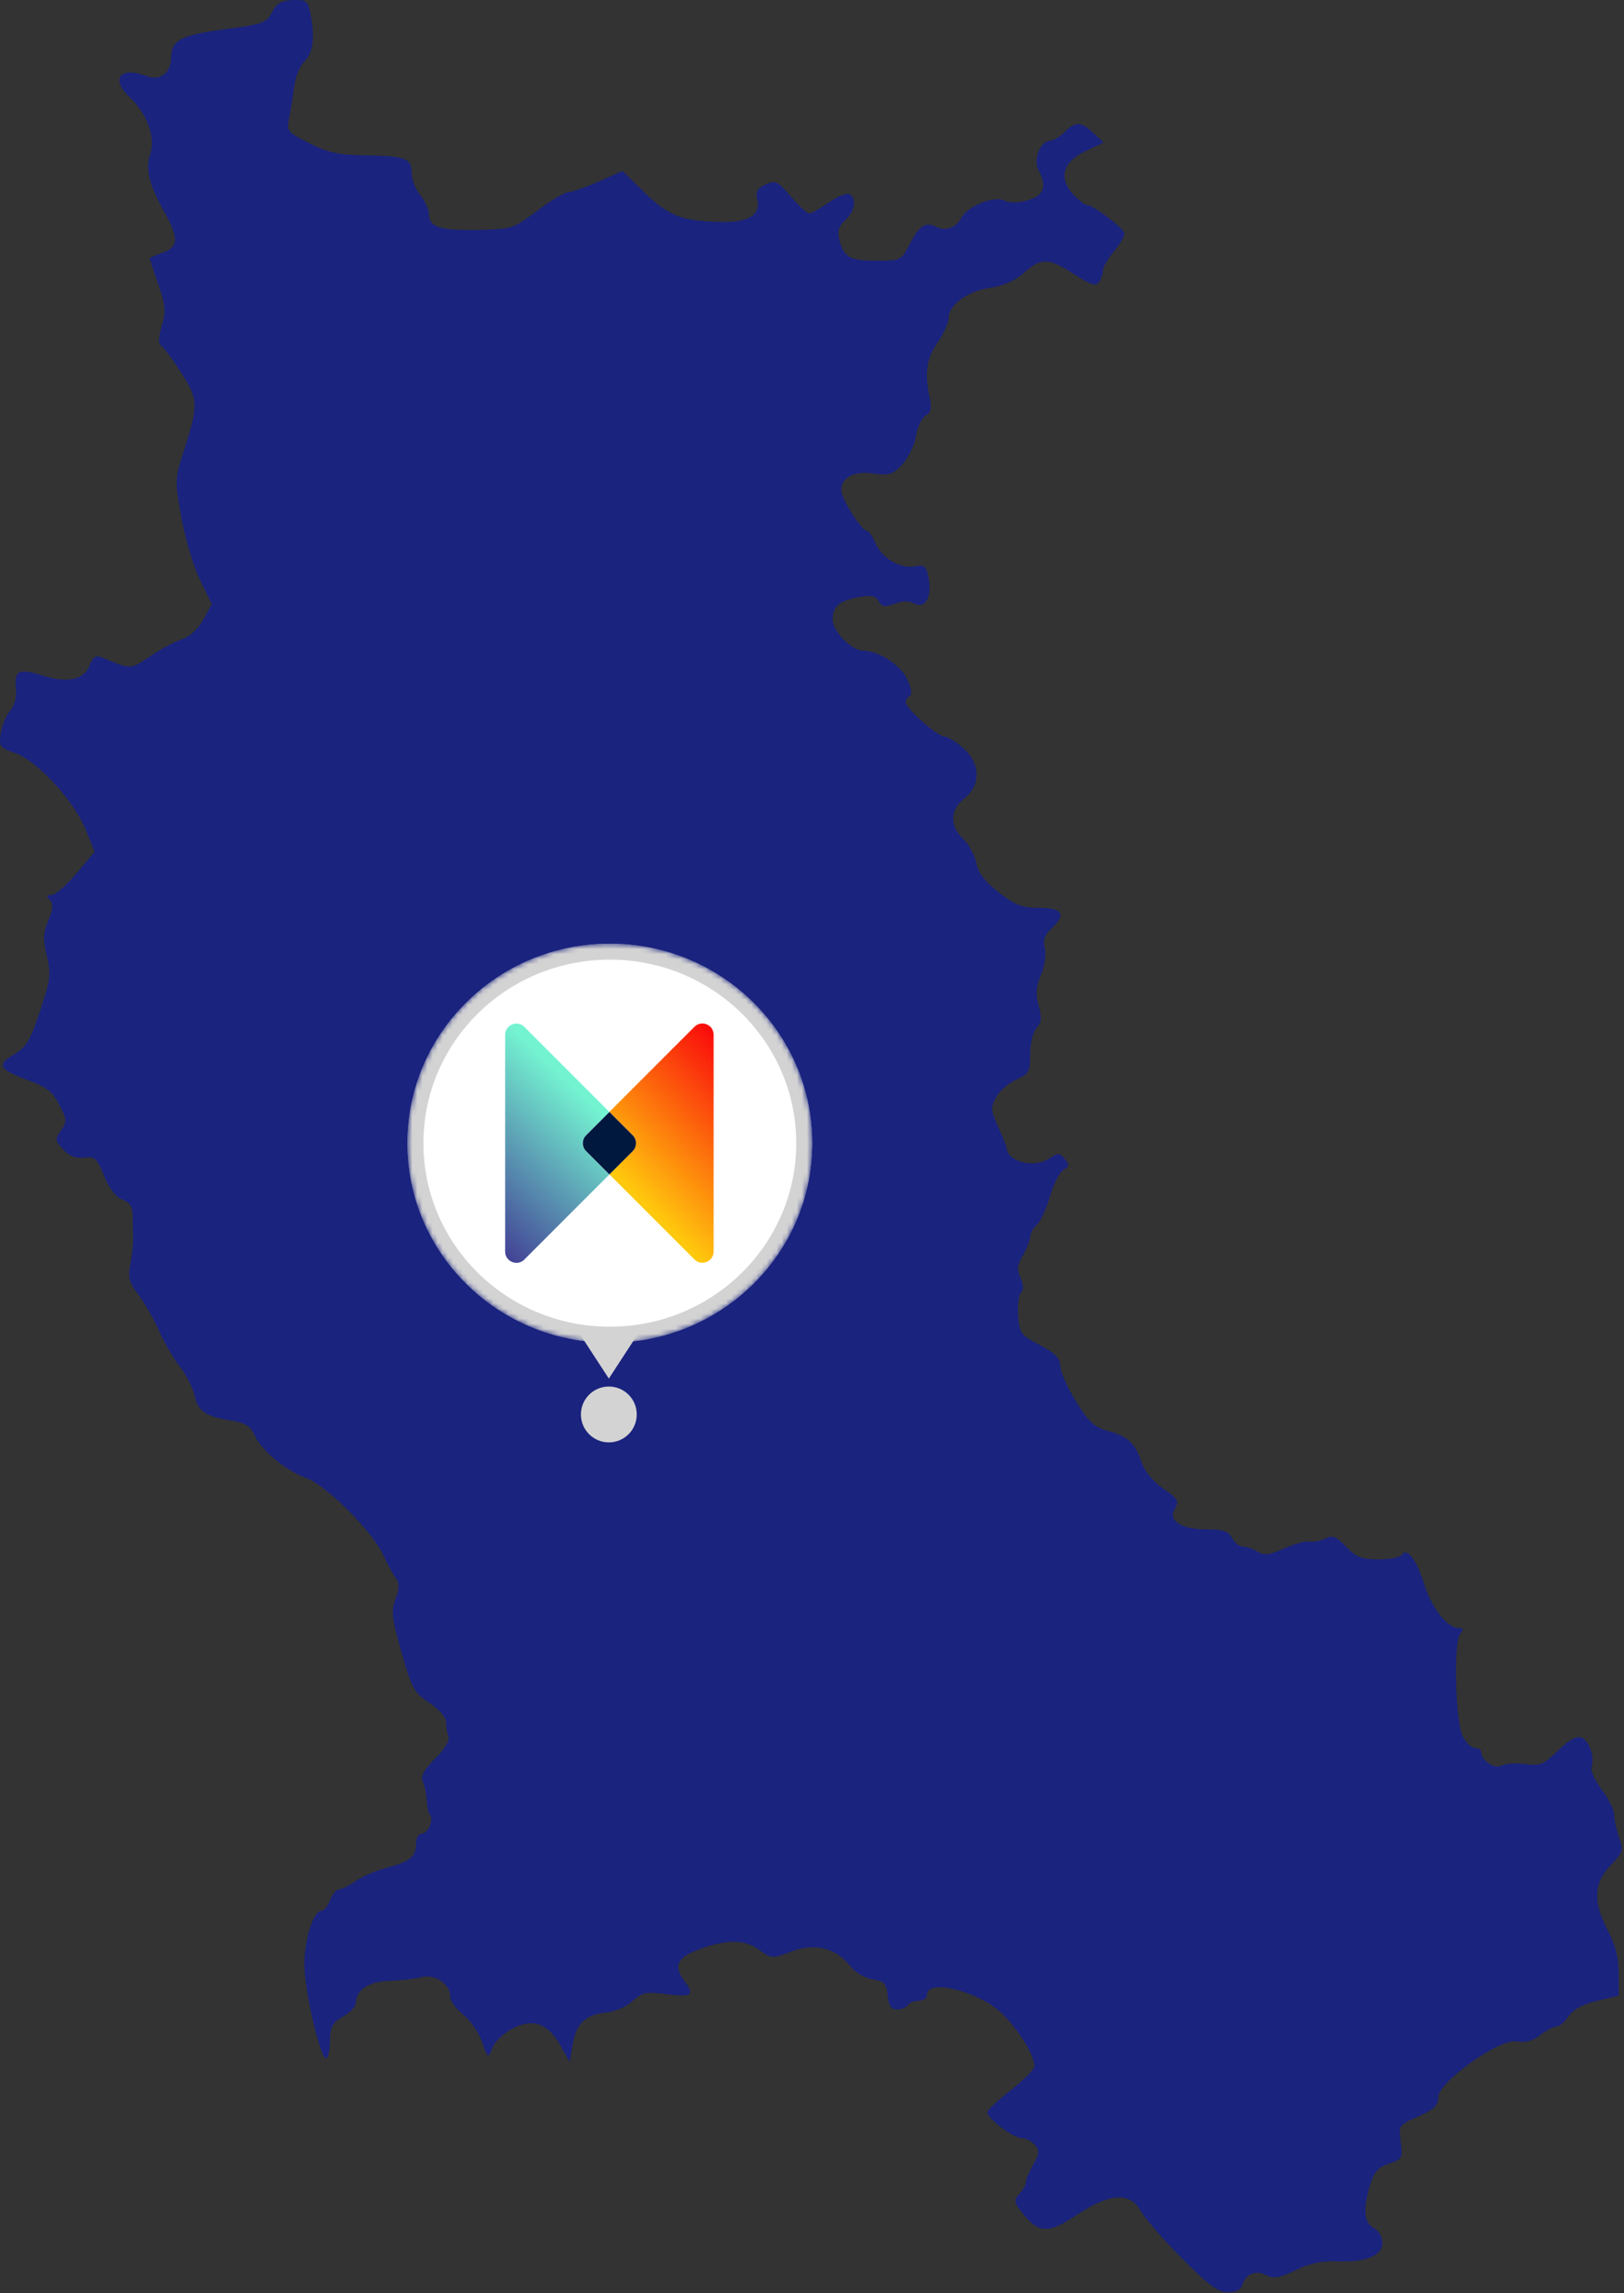 <svg width="321" height="453" viewBox="0 0 321 453" fill="none" xmlns="http://www.w3.org/2000/svg"><rect x="0" y="0" width="321" height="453" fill="#333333" stroke="none"/><path d="M233.618 446.16C229.964 442.474 226.324 438.282 225.529 436.845C223.393 432.988 219.369 433.221 212.82 437.583C207.17 441.346 205.292 441.267 202.029 437.129C200.39 435.051 200.336 434.675 201.493 433.401C202.2 432.621 202.779 431.567 202.779 431.06C202.779 430.552 203.432 429.002 204.23 427.615C205.448 425.497 205.5 424.877 204.55 423.736C203.929 422.989 202.732 422.378 201.891 422.378C200.273 422.378 195.138 418.496 195.138 417.272C195.138 416.875 197.24 414.914 199.808 412.913C202.376 410.913 204.477 408.779 204.477 408.173C204.477 406.046 201.195 400.757 197.969 397.686C193.473 393.405 183.253 390.854 183.253 394.012C183.253 394.711 182.511 395.282 181.605 395.282C180.698 395.282 179.721 395.663 179.432 396.129C179.144 396.595 178.19 396.976 177.313 396.976C176.135 396.976 175.65 396.257 175.453 394.224C175.225 391.862 174.805 391.412 172.494 391.048C170.939 390.804 169.05 389.667 168.024 388.358C165.231 384.795 161.017 383.783 156.36 385.557C152.596 386.99 152.485 386.983 149.96 385.121C147.07 382.989 142.943 383.115 137.195 385.511C133.761 386.942 133.215 388.657 135.312 391.422C137.378 394.146 136.779 394.585 131.842 393.969C127.645 393.446 126.898 393.595 125.056 395.321C123.898 396.406 121.589 397.404 119.816 397.585C115.689 398.007 113.894 399.725 113.182 403.93L112.603 407.346L110.766 404.08C108.296 399.689 105.224 398.633 101.203 400.793C99.537 401.688 97.791 403.386 97.322 404.567C96.476 406.698 96.461 406.69 95.261 403.327C94.596 401.464 92.919 399.054 91.534 397.973C90.149 396.891 89.016 395.331 89.016 394.505C89.016 391.97 86.009 389.909 83.315 390.598C82.015 390.93 79.106 391.263 76.85 391.337C72.772 391.471 70.339 393.146 70.339 395.82C70.339 396.403 69.192 397.555 67.792 398.38C65.687 399.621 65.245 400.428 65.245 403.036C65.245 404.771 64.921 406.39 64.525 406.633C63.437 407.304 60.151 393.327 60.151 388.027C60.151 383.155 61.963 377.5 63.525 377.5C64.027 377.5 64.801 376.548 65.245 375.383C65.689 374.219 66.48 373.266 67.003 373.266C67.526 373.266 68.972 372.544 70.215 371.661C71.459 370.778 74.192 369.597 76.289 369.038C81.046 367.769 82.224 366.823 82.224 364.272C82.224 363.122 82.728 362.259 83.399 362.259C84.599 362.259 85.814 359.347 84.967 358.502C84.709 358.245 84.433 356.985 84.353 355.701C84.274 354.418 83.92 352.722 83.567 351.931C83.106 350.898 83.796 349.627 86.029 347.4C87.894 345.539 88.939 343.805 88.649 343.052C88.384 342.363 88.167 341.073 88.167 340.186C88.167 339.252 86.783 337.66 84.875 336.4C81.866 334.414 81.39 333.554 79.359 326.415C77.433 319.644 77.275 318.236 78.176 315.853C79.002 313.672 78.998 312.802 78.157 311.644C77.573 310.841 76.491 308.85 75.752 307.22C73.627 302.537 64.517 293.436 60.496 291.978C56.39 290.49 51.65 286.525 50.248 283.408C49.492 281.726 48.422 281.077 45.685 280.64C40.609 279.83 39.148 278.828 38.464 275.685C38.133 274.168 36.818 271.593 35.541 269.963C34.264 268.333 32.391 265.115 31.378 262.812C30.365 260.509 28.548 257.333 27.34 255.753C25.503 253.35 25.246 252.375 25.766 249.779C26.108 248.073 26.355 245.724 26.315 244.56C26.274 243.396 26.236 241.388 26.231 240.099C26.224 238.413 25.653 237.54 24.194 236.987C22.907 236.499 21.584 234.784 20.571 232.292C19.146 228.784 18.727 228.4 16.649 228.694C15.038 228.922 13.771 228.437 12.526 227.115C10.866 225.352 10.829 225.063 12.047 223.329C13.253 221.612 13.226 221.179 11.736 218.266C10.472 215.795 9.199 214.749 6.052 213.597C-0.225 211.3 -0.799 210.406 2.685 208.356C5.183 206.887 5.961 205.604 7.919 199.743C9.982 193.563 10.119 192.444 9.253 188.843C8.466 185.572 8.522 184.268 9.557 181.798C10.514 179.514 10.586 178.529 9.85 177.794C9.113 177.06 9.195 176.82 10.183 176.82C10.904 176.82 13.119 174.897 15.105 172.548L18.717 168.276L16.901 163.813C14.591 158.136 7.311 150.267 2.978 148.764C-0.104 147.696 -0.258 147.475 0.183 144.763C0.44 143.184 1.271 141.208 2.031 140.371C2.804 139.519 3.301 137.796 3.16 136.454C2.739 132.455 3.608 131.935 8.242 133.413C13.347 135.041 16.623 134.35 17.744 131.409C18.363 129.784 18.949 129.386 20.049 129.843C25.978 132.311 25.765 132.316 29.663 129.662C31.723 128.26 34.554 126.745 35.955 126.295C37.541 125.786 39.137 124.316 40.185 122.4L41.867 119.323L39.569 114.648C38.305 112.078 36.645 106.568 35.882 102.404C34.541 95.092 34.552 94.652 36.208 89.467C39.276 79.866 39.256 79.031 35.832 73.671C34.142 71.025 32.357 68.603 31.867 68.29C31.252 67.897 31.286 66.694 31.977 64.392C32.832 61.547 32.73 60.346 31.282 56.149C30.35 53.446 29.588 51.142 29.588 51.027C29.588 50.913 30.734 50.421 32.135 49.934C35.306 48.831 35.39 47.051 32.514 41.918C29.418 36.394 28.681 33.29 29.743 30.251C30.802 27.223 28.997 22.35 25.66 19.223C21.7 15.513 23.737 13.032 29.079 15.058C31.684 16.046 33.833 14.338 33.833 11.28C33.833 7.954 35.84 6.912 44.426 5.778C51.935 4.787 52.679 4.519 53.77 2.414C54.686 0.647 55.621 0.102 57.878 0.017C60.497 -0.081 60.854 0.178 61.324 2.524C62.277 7.274 61.901 10.546 60.232 12.053C59.342 12.856 58.412 15.106 58.164 17.053C57.916 19.001 57.458 21.806 57.147 23.287C56.603 25.87 56.767 26.076 61.124 28.285C64.857 30.178 66.883 30.61 72.461 30.698C80.22 30.821 81.375 31.284 81.375 34.27C81.375 35.45 82.139 37.384 83.073 38.568C84.007 39.752 84.771 41.385 84.771 42.197C84.771 44.851 86.82 45.553 94.183 45.422C101.212 45.297 101.404 45.237 106.217 41.624C108.907 39.605 111.666 37.952 112.348 37.952C113.03 37.952 115.716 37.014 118.317 35.867L123.045 33.781L127.467 38.1C132.226 42.747 135.021 43.775 143.078 43.843C148.135 43.885 150.421 42.317 149.667 39.321C149.301 37.867 149.689 37.198 151.328 36.453C153.282 35.565 153.713 35.77 156.343 38.834C157.925 40.678 159.544 42.186 159.942 42.186C160.338 42.186 162.094 41.197 163.843 39.989C165.592 38.78 167.427 38.04 167.921 38.345C169.375 39.241 168.954 41.802 167.074 43.5C165.803 44.647 165.475 45.661 165.869 47.225C166.78 50.847 167.893 51.5 173.151 51.5C178.079 51.5 178.14 51.47 179.817 48.191C181.682 44.545 182.954 43.738 185.101 44.838C186.918 45.768 189.003 44.973 190.099 42.932C191.303 40.688 196.584 38.605 198.49 39.622C199.442 40.131 201.119 40.112 203.082 39.571C206.401 38.657 207.032 36.898 205.239 33.557C204.156 31.538 205.684 27.791 207.592 27.791C208.213 27.791 209.486 27.029 210.42 26.098C212.593 23.93 213.663 23.966 216.141 26.288L218.151 28.171L214.498 29.893C210.02 32.002 209.155 35.23 212.201 38.464C213.252 39.58 214.422 40.493 214.801 40.493C216.089 40.493 222.241 45.145 222.273 46.143C222.291 46.69 221.35 48.269 220.183 49.652C219.016 51.036 218.055 52.685 218.047 53.316C218.04 53.947 217.693 55.002 217.276 55.66C216.655 56.638 215.753 56.367 212.333 54.178C207.189 50.886 205.868 50.85 202.375 53.909C200.585 55.477 198.258 56.505 195.713 56.852C191.328 57.452 187.497 60.238 187.497 62.827C187.497 63.766 186.532 65.924 185.351 67.623C183.132 70.817 182.724 73.569 183.738 78.5C184.19 80.696 184.004 81.547 182.945 82.138C182.184 82.563 181.328 84.37 181.042 86.153C180.756 87.936 179.552 90.439 178.366 91.715C176.464 93.761 175.779 93.975 172.554 93.534C168.727 93.011 166.273 94.318 166.273 96.879C166.273 98.438 170.296 104.846 171.275 104.846C171.679 104.846 172.454 105.916 172.998 107.225C174.251 110.243 177.922 112.439 180.797 111.891C182.731 111.522 183.078 111.807 183.549 114.154C184.287 117.836 182.87 120.396 180.725 119.251C179.634 118.669 178.37 118.678 176.784 119.279C174.884 119.999 174.304 119.906 173.671 118.778C173.067 117.702 172.198 117.52 169.795 117.968C165.854 118.703 164.575 119.776 164.575 122.348C164.575 124.705 168.32 128.555 170.613 128.555C173.65 128.555 177.95 131.317 179.296 134.133C180.114 135.842 180.323 137.158 179.828 137.464C179.377 137.742 179.008 138.304 179.008 138.713C179.008 139.914 185.258 145.472 186.649 145.508C187.349 145.525 189.07 146.583 190.472 147.857C193.833 150.91 193.888 155.118 190.601 157.732C187.759 159.992 187.674 163.193 190.388 165.736C191.511 166.788 192.666 168.907 192.955 170.443C193.329 172.434 194.613 174.118 197.42 176.299C200.706 178.853 202.041 179.36 205.465 179.36C210.101 179.36 210.826 180.668 207.768 183.51C206.445 184.739 206.11 185.76 206.509 187.346C206.822 188.588 206.502 190.82 205.758 192.597C204.774 194.946 204.663 196.411 205.297 198.7C205.948 201.052 205.857 202.017 204.88 203.093C204.168 203.878 203.628 206.113 203.628 208.275C203.628 211.746 203.389 212.183 200.884 213.289C199.375 213.955 197.581 215.509 196.896 216.742C195.774 218.763 195.815 219.346 197.305 222.642C198.214 224.654 198.964 226.503 198.972 226.751C199.05 229.459 204.34 230.849 207.274 228.932C209.157 227.701 209.428 227.703 210.472 228.958C211.439 230.12 211.401 230.448 210.225 231.104C209.461 231.53 208.241 233.92 207.514 236.415C206.787 238.91 205.615 241.429 204.91 242.013C204.205 242.596 203.628 243.636 203.628 244.322C203.628 245.008 202.984 246.655 202.198 247.983C201.061 249.902 200.961 250.821 201.708 252.456C202.326 253.809 202.361 254.799 201.81 255.349C201.349 255.809 201.092 257.856 201.239 259.898C201.488 263.374 201.764 263.748 205.536 265.729C208.595 267.336 209.566 268.325 209.568 269.835C209.57 270.929 210.962 274.073 212.663 276.821C215.205 280.929 216.33 281.971 218.992 282.686C222.922 283.742 224.419 285.138 225.669 288.917C226.249 290.671 227.919 292.694 229.937 294.089C232.861 296.11 233.132 296.575 232.235 298.041C230.778 300.424 233.428 302.139 238.568 302.139C241.752 302.139 242.816 302.502 243.53 303.833C244.03 304.764 245.003 305.526 245.694 305.526C246.384 305.526 247.676 305.979 248.565 306.533C249.869 307.345 250.885 307.224 253.818 305.905C255.817 305.006 258.126 304.383 258.948 304.522C259.77 304.661 261.166 304.389 262.05 303.917C263.349 303.223 264.119 303.539 266.063 305.563C268.067 307.649 269.141 308.067 272.504 308.067C274.724 308.067 276.787 307.667 277.09 307.179C278.063 305.609 279.931 308.01 281.432 312.761C282.959 317.591 286.052 321.615 288.239 321.615C289.273 321.615 289.363 321.879 288.628 322.763C287.277 324.385 287.656 340.036 289.118 342.995C289.75 344.276 290.83 345.324 291.519 345.324C292.207 345.324 292.771 345.678 292.771 346.11C292.771 347.786 295.435 349.576 296.798 348.816C297.539 348.401 299.635 348.262 301.455 348.506C304.404 348.9 305.114 348.609 307.96 345.837C310.123 343.731 311.617 342.901 312.582 343.271C314.154 343.872 315.289 347.18 314.567 349.056C314.314 349.714 315.217 351.715 316.574 353.504C317.931 355.292 319.052 357.555 319.065 358.534C319.078 359.512 319.518 361.541 320.043 363.043C320.923 365.56 320.79 365.985 318.345 368.501C315.007 371.937 314.847 375.823 317.815 381.392C319.303 384.183 319.938 386.703 319.938 389.82V394.266L315.651 395.293C312.806 395.973 310.916 396.999 310.034 398.341C309.304 399.453 308.228 400.363 307.645 400.363C307.061 400.363 305.614 401.123 304.43 402.052C302.946 403.217 301.526 403.597 299.859 403.277C296.475 402.627 284.281 411.295 284.281 414.35C284.281 415.941 283.442 416.742 280.349 418.107C276.471 419.817 276.423 419.888 276.867 423.189C277.294 426.365 277.175 426.584 274.559 427.445C272.405 428.154 271.587 429.065 270.825 431.603C269.373 436.435 269.599 439.121 271.546 440.16C272.502 440.671 273.244 441.933 273.244 443.051C273.244 445.628 269.961 446.984 264.33 446.733C261.329 446.599 258.916 447.113 256.097 448.486C252.989 450 251.739 450.231 250.428 449.531C248.327 448.41 246.3 449.134 245.627 451.246C245.279 452.339 244.329 452.861 242.687 452.861C240.782 452.861 238.834 451.422 233.618 446.16Z" fill="#1A237E"/><mask id="mask0_1804_151" style="mask-type:alpha" maskUnits="userSpaceOnUse" x="80" y="186" width="81" height="80"><path d="M160.539 225.84C160.539 247.604 142.63 265.248 120.539 265.248C98.448 265.248 80.539 247.604 80.539 225.84C80.539 204.075 98.448 186.431 120.539 186.431C142.63 186.431 160.539 204.075 160.539 225.84Z" fill="#C4C4C4"/></mask><g mask="url(#mask0_1804_151)"><path d="M160.539 225.84C160.539 247.604 142.63 265.248 120.539 265.248C98.448 265.248 80.539 247.604 80.539 225.84C80.539 204.075 98.448 186.431 120.539 186.431C142.63 186.431 160.539 204.075 160.539 225.84Z" fill="white"/><path fill-rule="evenodd" clip-rule="evenodd" d="M120.539 262.096C140.934 262.096 157.386 245.819 157.386 225.84C157.386 205.86 140.934 189.583 120.539 189.583C100.144 189.583 83.692 205.86 83.692 225.84C83.692 245.819 100.144 262.096 120.539 262.096ZM120.539 265.248C142.63 265.248 160.539 247.604 160.539 225.84C160.539 204.075 142.63 186.431 120.539 186.431C98.448 186.431 80.539 204.075 80.539 225.84C80.539 247.604 98.448 265.248 120.539 265.248Z" fill="#D3D3D3"/></g><path d="M125.86 279.435C125.86 282.482 123.39 284.952 120.343 284.952C117.296 284.952 114.826 282.482 114.826 279.435C114.826 276.388 117.296 273.917 120.343 273.917C123.39 273.917 125.86 276.388 125.86 279.435Z" fill="#D3D3D3"/><path d="M120.342 272.342L114.431 263.278H126.254L120.342 272.342Z" fill="#D3D3D3"/><path d="M125.045 224.259L120.45 219.663L137.263 202.85C138.663 201.45 141.056 202.442 141.056 204.422V247.239C141.056 249.218 138.663 250.21 137.263 248.81L120.45 231.997L125.045 227.402C125.913 226.534 125.913 225.126 125.045 224.259" fill="url(#paint0_linear_1804_151)"/><path d="M102.088 249.484C102.634 249.484 103.191 249.281 103.644 248.829L120.457 232.016L115.862 227.42C114.994 226.552 114.994 225.145 115.862 224.278L120.457 219.682L103.644 202.869C103.191 202.416 102.635 202.214 102.088 202.214C100.946 202.214 99.85 203.101 99.85 204.441V247.257C99.85 248.597 100.946 249.484 102.088 249.484" fill="url(#paint1_linear_1804_151)"/><path d="M115.862 224.277L120.458 219.682L125.053 224.277C125.921 225.145 125.921 226.552 125.053 227.42L120.458 232.015L115.862 227.42C114.994 226.552 114.994 225.145 115.862 224.277Z" fill="#00173E"/><defs><linearGradient id="paint0_linear_1804_151" x1="115.961" y1="226.579" x2="140.391" y2="202.377" gradientUnits="userSpaceOnUse"><stop stop-color="#FFC90D"/><stop offset="1" stop-color="#FA080B"/></linearGradient><linearGradient id="paint1_linear_1804_151" x1="100.341" y1="249.128" x2="123.803" y2="224.574" gradientUnits="userSpaceOnUse"><stop stop-color="#424195"/><stop offset="1" stop-color="#74F3D1"/></linearGradient></defs></svg>